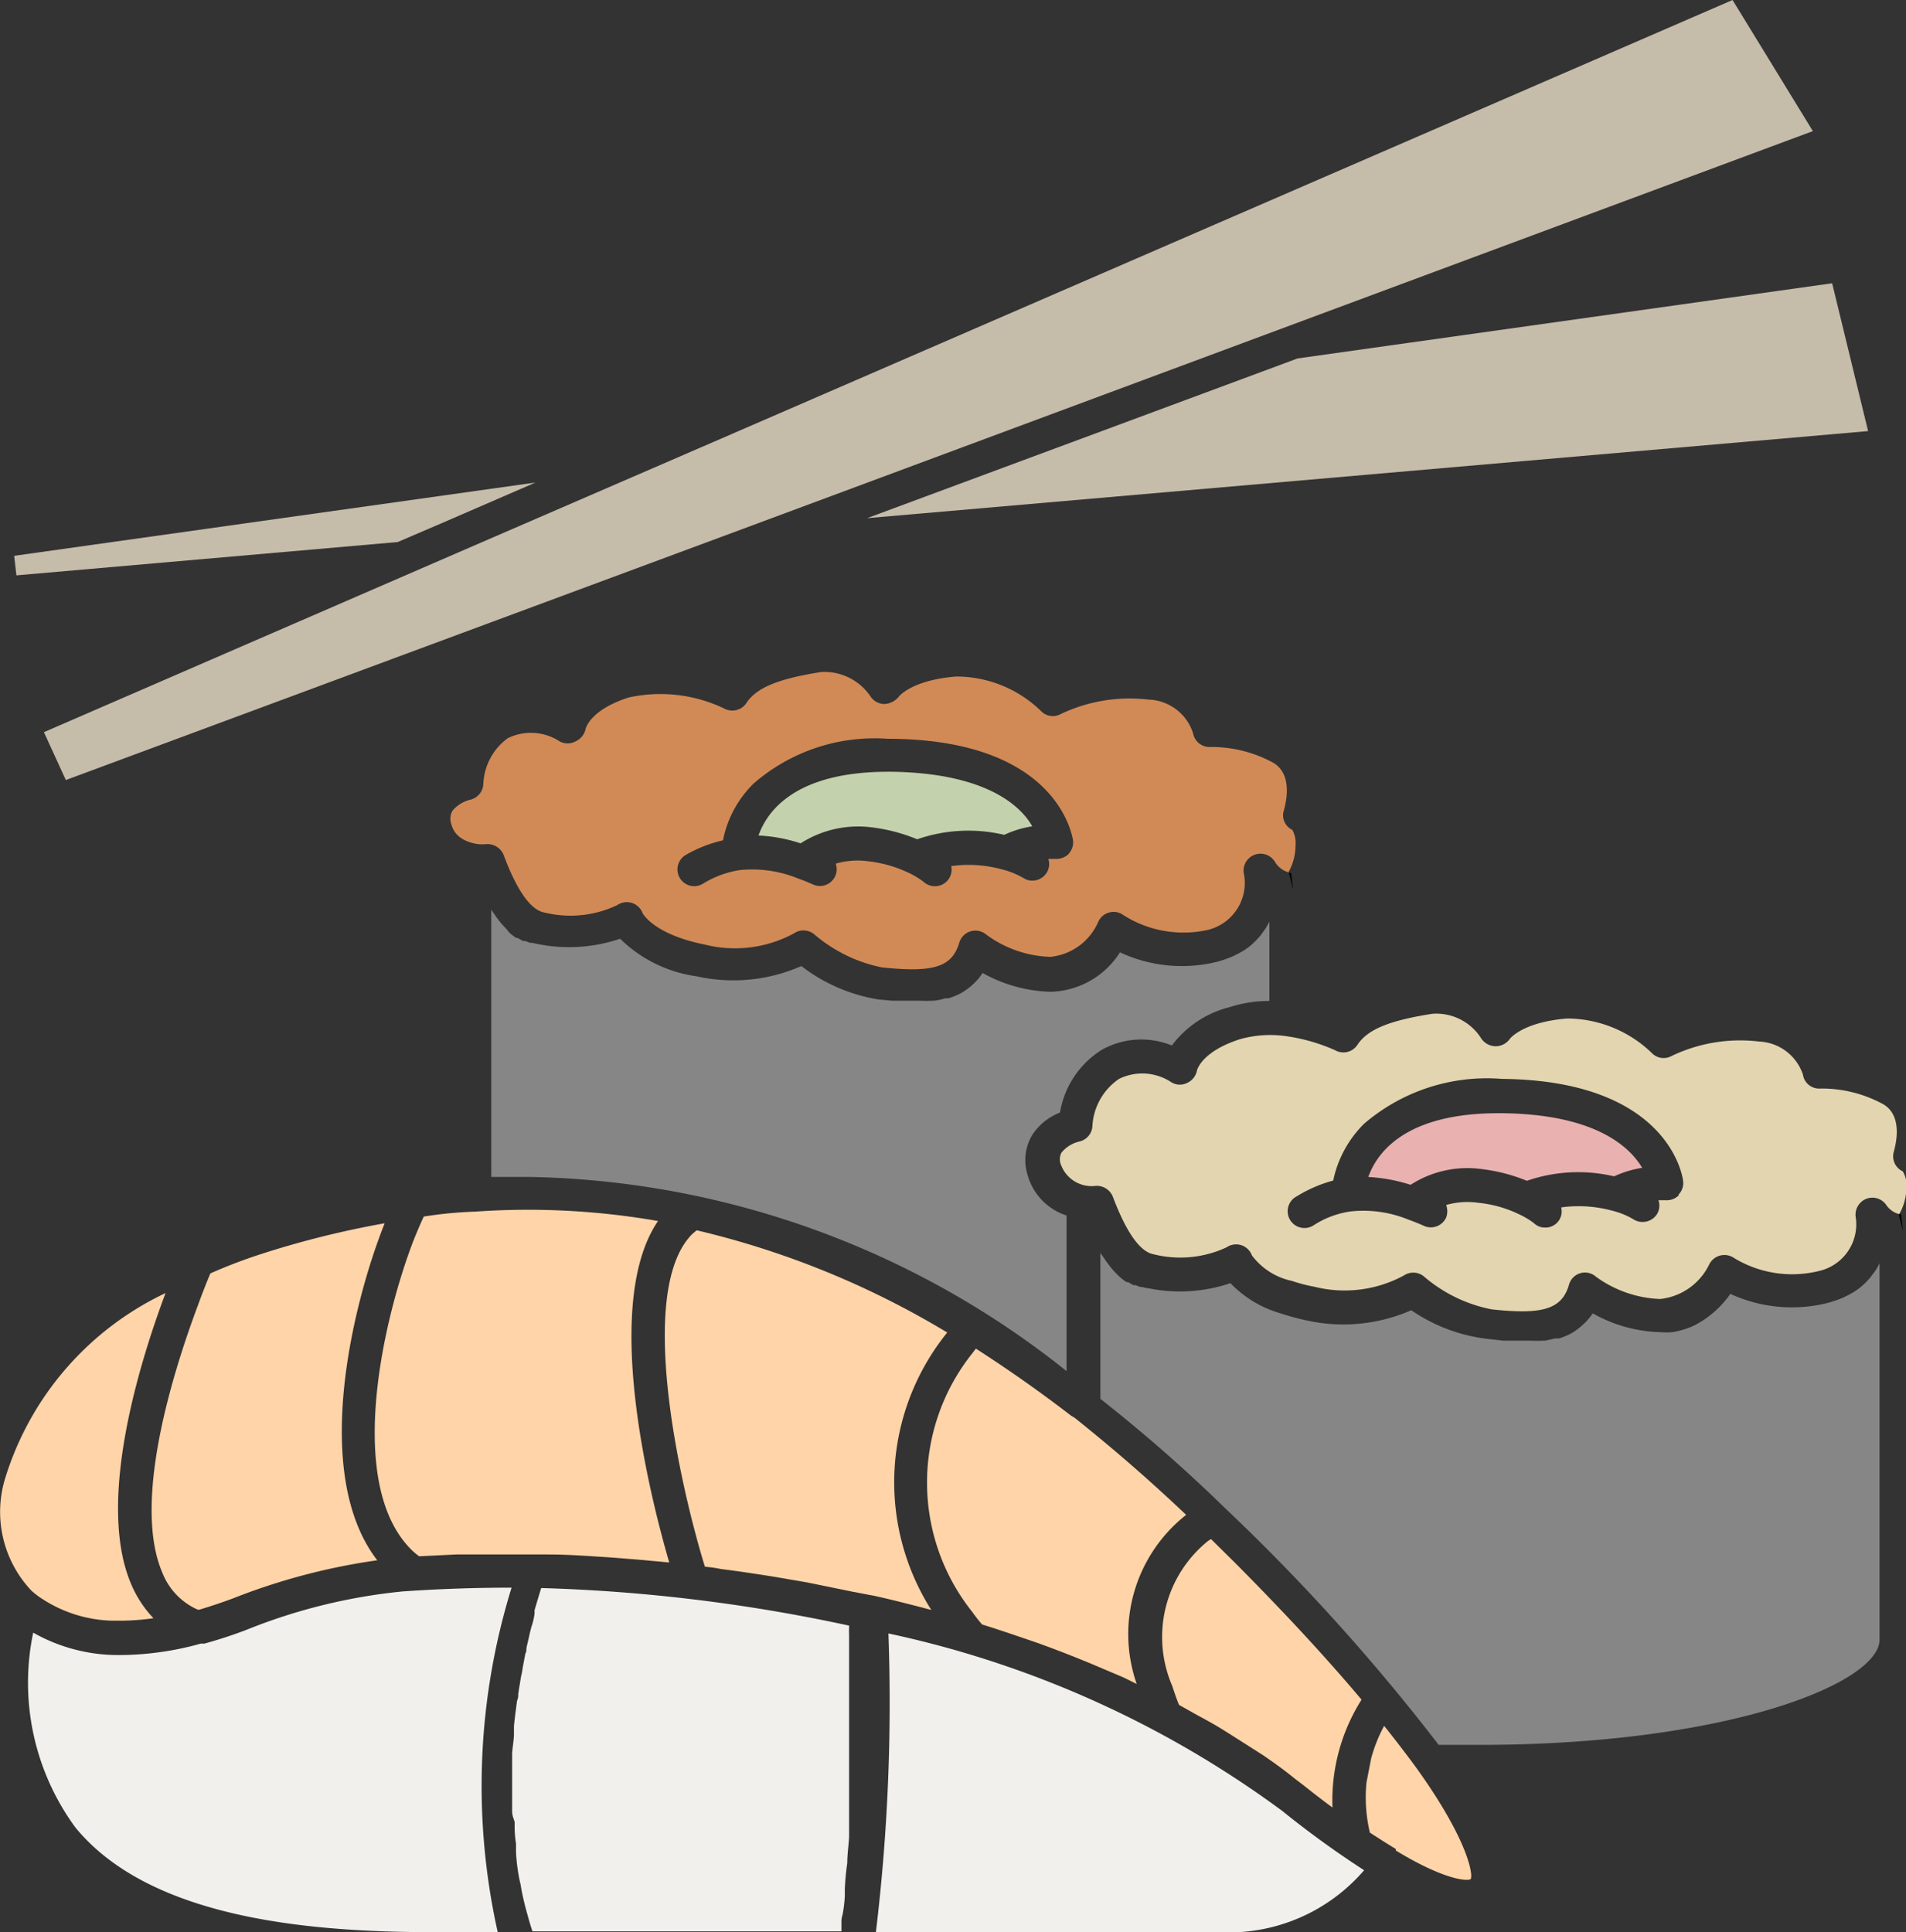 <svg xmlns="http://www.w3.org/2000/svg" width="30.428" height="30.846"><rect width="100%" height="100%" fill="#333333" stroke="none"/><g data-name="Layer 2"><path data-name="パス 144" d="M17.101 22.601a21.843 21.843 0 00-1.522-1.072l-.057.075a3.311 3.311 0 000 4.129 2.3 2.3 0 00.157.2c.221.068.443.143.661.218l.189.064c.211.075.418.154.625.236l.246.1.547.232.2.1a2.42 2.42 0 01.789-2.7 27.154 27.154 0 00-1.786-1.554z" fill="#ffd4a8"/><path data-name="パス 145" d="M22.283 29.541c.793.482 1.15.489 1.193.457s0-.575-.872-1.786a20.525 20.525 0 00-.507-.661 2.432 2.432 0 00-.207.518l-.075.386a2.433 2.433 0 00.054.8c.143.093.282.182.414.261z" fill="#ffd4a8"/><path data-name="パス 146" d="M13.961 25.476c.307.068.607.146.907.225a3.8 3.8 0 01.254-4.429 13.906 13.906 0 00-4-1.632l-.068.057c-.761.757-.386 3.076 0 4.6.071.275.139.522.2.714a2.063 2.063 0 01.254.036c.286.036.572.079.857.125l.518.089.714.146.357.068z" fill="#ffd4a8"/><path data-name="パス 147" d="M19.333 24.569l-.046.029a1.97 1.97 0 00-.572 2.318c.043.136.082.239.107.3l.279.157c.118.064.239.129.357.2s.3.189.454.286l.246.157c.179.121.357.25.518.382l.132.1c.161.129.314.246.464.357a3.015 3.015 0 01.464-1.722c-.564-.672-1.24-1.4-2.007-2.172z" fill="#ffd4a8"/><path data-name="パス 148" d="M.503 25.394a1.315 1.315 0 00.157.121 2.143 2.143 0 001.122.357h.182a3.93 3.93 0 00.486-.039 1.807 1.807 0 01-.357-.547c-.557-1.307.132-3.529.55-4.644a4.843 4.843 0 00-2.554 2.936 1.829 1.829 0 00.414 1.816z" fill="#ffd4a8"/><path data-name="パス 149" d="M6.141 19.528a14.878 14.878 0 00-2 .5 8.305 8.305 0 00-.782.3c-.043.1-.114.275-.2.511-.386 1.032-1.054 3.129-.568 4.265a1.072 1.072 0 00.568.593h.021a8.66 8.66 0 00.543-.182 10.062 10.062 0 012.3-.607c-1.068-1.386-.389-4.108.118-5.38z" fill="#ffd4a8"/><path data-name="パス 150" d="M6.691 24.844l.593-.029h1.461c.321 0 .65.025.982.046l.457.036.5.046c-.329-1.129-1.072-4.144-.179-5.451a12.07 12.07 0 00-2.918-.15 6.453 6.453 0 00-.822.079 7.496 7.496 0 00-.175.411c-.5 1.318-1.072 3.908 0 4.929a1.147 1.147 0 00.1.082z" fill="#ffd4a8"/><path data-name="パス 151" d="M8.217 29.102a1.676 1.676 0 00.021.329v.139a2.954 2.954 0 00.061.464.714.714 0 01.018.086c.021.125.05.246.079.357l.043.154c.018.068.039.132.061.2h4.933v-.129a.365.365 0 01.018-.136 2.166 2.166 0 00.036-.3v-.111a4.161 4.161 0 01.039-.414c0-.136.021-.275.029-.414v-3.24a.871.871 0 010-.093v-.043a26.836 26.836 0 00-4.915-.6q-.043.139-.107.357a.336.336 0 010 .057 1.02 1.02 0 01-.05.207l-.025.1c-.007.032-.029.132-.046.2s0 .082-.025.125l-.043.229a.949.949 0 01-.025.132c-.007.046-.032.189-.046.289a.206.206 0 01-.018.1c-.018.132-.036.268-.05.407v.118c0 .1-.021.207-.029.311v.918c-.002.104.037.144.041.201z" fill="#f2f0ec"/><path data-name="パス 152" d="M6.967 30.845h.979a10.714 10.714 0 01.221-5.5c-.6 0-1.182.021-1.747.061a9.03 9.03 0 00-2.5.618 7.468 7.468 0 01-.657.214h-.057a4.873 4.873 0 01-1.225.182h-.022a2.75 2.75 0 01-1.429-.357 3.907 3.907 0 00.672 3.108c1.225 1.499 3.879 1.674 5.765 1.674z" fill="#f2f0ec"/><path data-name="パス 153" d="M19.466 30.845a2.851 2.851 0 002.311-.989 15.456 15.456 0 01-1.307-.947 16.344 16.344 0 00-6.287-2.833 30.616 30.616 0 01-.2 4.769z" fill="#f2f0ec"/><path data-name="パス 154" d="M30.006 26.173v-6.008a.818.818 0 01-.114.182l-.032.043a1.14 1.14 0 01-.161.161 1.115 1.115 0 01-.211.132l-.057.029a1.786 1.786 0 01-.275.093 2.35 2.35 0 01-1.532-.15 1.59 1.59 0 01-.568.5 1.3 1.3 0 01-.357.111 1.225 1.225 0 01-.2 0 2.307 2.307 0 01-1.072-.3.975.975 0 01-.146.171l-.043.039a1.138 1.138 0 01-.157.111 1.247 1.247 0 01-.189.079h-.061l-.164.036h-.039a1.763 1.763 0 01-.193 0h-.437l-.221-.025a2.7 2.7 0 01-1.247-.461 2.7 2.7 0 01-1.665.164 3.986 3.986 0 01-.422-.114 1.8 1.8 0 01-.8-.482 2.518 2.518 0 01-1.307.082.468.468 0 01-.1-.021h-.032l-.075-.029h-.036l-.086-.05h-.025a.832.832 0 01-.114-.089.214.214 0 01-.029-.029 1.206 1.206 0 01-.093-.1.525.525 0 01-.036-.046c-.032-.039-.061-.082-.093-.129l-.032-.046-.018-.025v2.329a24.719 24.719 0 012 1.754 32.4 32.4 0 013.4 3.769h.821c3.853-.027 6.218-.992 6.218-1.681z" fill="#868686"/><path data-name="パス 155" d="M30.381 19.65l-.032-.268h-.039z"/><path data-name="パス 156" d="M30.376 18.699a.264.264 0 01-.139-.325c0-.021.179-.557-.186-.754a2.054 2.054 0 00-.989-.243.261.261 0 01-.279-.221.772.772 0 00-.7-.529 2.529 2.529 0 00-1.4.232.261.261 0 01-.314-.05 1.957 1.957 0 00-1.35-.55c-.714.057-.918.325-.918.329a.279.279 0 01-.229.114.282.282 0 01-.221-.118.847.847 0 00-.786-.4c-.686.107-1.032.25-1.193.493a.268.268 0 01-.357.089 2.933 2.933 0 00-.811-.229 1.786 1.786 0 00-.714.054c-.618.2-.682.5-.682.5a.275.275 0 01-.164.2.257.257 0 01-.25-.018.839.839 0 00-.829-.05.972.972 0 00-.425.747.268.268 0 01-.214.254.518.518 0 00-.282.179.236.236 0 000 .207.522.522 0 00.55.321.275.275 0 01.271.171c.218.579.439.886.657.922a1.747 1.747 0 001.157-.111.275.275 0 01.236-.036.271.271 0 01.171.164 1.072 1.072 0 00.639.407 2.5 2.5 0 00.357.093 1.986 1.986 0 001.429-.179.264.264 0 01.15-.046.261.261 0 01.179.068 2.35 2.35 0 001.072.518c.811.089 1.122 0 1.236-.393a.264.264 0 01.429-.129 1.857 1.857 0 001.025.357.985.985 0 00.782-.547.271.271 0 01.4-.107 1.786 1.786 0 001.354.207.764.764 0 00.586-.868.271.271 0 01.175-.286.268.268 0 01.314.1.357.357 0 00.207.146.861.861 0 00.114-.436.418.418 0 00-.058-.247zm-3.572.379a.275.275 0 01-.214.082h-.114a.261.261 0 01-.021.218.271.271 0 01-.232.129.268.268 0 01-.136-.036 1.229 1.229 0 00-.357-.146 2.025 2.025 0 00-.807-.05.257.257 0 01-.257.321.246.246 0 01-.179-.071 1.3 1.3 0 00-.232-.139 1.964 1.964 0 00-.661-.186 1.236 1.236 0 00-.507.036.286.286 0 010 .2.268.268 0 01-.246.157.25.25 0 01-.111-.025 3.613 3.613 0 00-.25-.1 1.893 1.893 0 00-.918-.129 1.461 1.461 0 00-.586.218.268.268 0 11-.271-.461 2.182 2.182 0 01.579-.25 1.786 1.786 0 01.493-.907 3.01 3.01 0 012.199-.716c2.665.025 2.886 1.561 2.893 1.625a.261.261 0 01-.075.225z" fill="#e3d5af"/><path data-name="パス 157" d="M23.973 17.771h-.054c-1.49 0-1.94.636-2.075 1.018a2.658 2.658 0 01.675.125 1.672 1.672 0 011.143-.25 2.736 2.736 0 01.714.186 2.5 2.5 0 011.393-.071 1.664 1.664 0 01.447-.136c-.2-.34-.757-.858-2.243-.872z" fill="#eab1b1"/><path data-name="パス 158" d="M16.922 17.761a1.465 1.465 0 01.664-1 1.29 1.29 0 011.122-.071 1.65 1.65 0 01.918-.611 2.05 2.05 0 01.639-.1v-1.265a1.2 1.2 0 01-.114.182l-.032.043a1.429 1.429 0 01-.164.164 1.115 1.115 0 01-.211.132l-.057.029a1.86 1.86 0 01-.271.093 2.343 2.343 0 01-1.537-.154 1.347 1.347 0 01-1.1.629h-.021a2.347 2.347 0 01-1.072-.3.885.885 0 01-.146.175l-.039.036a1.236 1.236 0 01-.164.114 1.147 1.147 0 01-.193.079h-.05a1.072 1.072 0 01-.179.039h-.029a1.981 1.981 0 01-.2 0h-.447l-.221-.021a2.726 2.726 0 01-1.225-.532 2.693 2.693 0 01-1.668.164 2.168 2.168 0 01-1.225-.6 2.547 2.547 0 01-1.307.086l-.1-.021h-.032l-.075-.029H8.35l-.089-.05H8.24a.832.832 0 01-.114-.089l-.029-.039-.093-.1-.036-.046c-.032-.039-.061-.082-.093-.129l-.032-.046v4.265h.611a14.137 14.137 0 018.573 3.1v-2.484a.947.947 0 01-.625-.657.782.782 0 01.079-.632.925.925 0 01.441-.354z" fill="#868686"/><path data-name="パス 159" d="M20.636 13.25a.257.257 0 01-.136-.325c0-.021.179-.561-.189-.757a2.057 2.057 0 00-.986-.243.268.268 0 01-.279-.221.772.772 0 00-.714-.536 2.558 2.558 0 00-1.4.232.261.261 0 01-.314-.05 1.94 1.94 0 00-1.354-.55c-.714.057-.918.321-.918.325a.318.318 0 01-.229.114.271.271 0 01-.218-.118.886.886 0 00-.789-.393c-.686.107-1.032.25-1.193.493a.271.271 0 01-.357.089 2.358 2.358 0 00-1.525-.175c-.622.2-.686.5-.686.5a.279.279 0 01-.161.2.264.264 0 01-.254 0 .839.839 0 00-.829-.05.954.954 0 00-.389.729.271.271 0 01-.214.254.532.532 0 00-.279.175.264.264 0 00-.018.214c.018.064.075.264.422.318a.714.714 0 00.143 0 .279.279 0 01.271.175c.214.575.436.882.654.918a1.74 1.74 0 001.157-.118.275.275 0 01.236-.036.271.271 0 01.171.164s.171.336.989.5a1.975 1.975 0 001.429-.179.264.264 0 01.15-.046.279.279 0 01.179.068 2.379 2.379 0 001.072.522c.818.086 1.118 0 1.236-.393a.268.268 0 01.429-.132 1.815 1.815 0 001.025.357.934.934 0 00.764-.557.264.264 0 01.171-.15.261.261 0 01.229.039 1.786 1.786 0 001.357.236.772.772 0 00.572-.879.27.27 0 01.5-.193.379.379 0 00.207.154.861.861 0 00.114-.436.418.418 0 00-.05-.239zm-3.572.379a.286.286 0 01-.214.082h-.114a.264.264 0 01-.025.218.268.268 0 01-.229.129.25.25 0 01-.139-.039 1.336 1.336 0 00-.357-.143 2.015 2.015 0 00-.8-.05.264.264 0 01-.061.232.261.261 0 01-.2.089.264.264 0 01-.182-.071 1.336 1.336 0 00-.229-.139 2.036 2.036 0 00-.661-.189 1.247 1.247 0 00-.511.039.268.268 0 01-.25.357.264.264 0 01-.114-.025 3.099 3.099 0 00-.25-.1 1.932 1.932 0 00-.918-.129 1.568 1.568 0 00-.589.218.272.272 0 01-.136.039.268.268 0 01-.136-.5 2.143 2.143 0 01.593-.232 1.743 1.743 0 01.489-.907 2.942 2.942 0 012.143-.714h.057c2.665.025 2.886 1.557 2.9 1.625a.275.275 0 01-.069.209z" fill="#d18a56"/><path data-name="パス 160" d="M20.644 14.199l-.032-.264h-.036z"/><path data-name="パス 161" d="M14.235 12.32h-.054c-1.49 0-1.936.632-2.072 1.018a2.5 2.5 0 01.672.125 1.7 1.7 0 011.147-.254 2.758 2.758 0 01.714.189 2.5 2.5 0 011.39-.071 1.664 1.664 0 01.447-.136c-.19-.339-.758-.85-2.244-.871z" fill="#c3d1ac"/><path data-name="パス 162" d="M.262 9.185l6.087-.532.7-.3 1.5-.65-8.323 1.17z" fill="#c6bcaa"/><path data-name="パス 163" d="M29.249 4.522l-8.534 1.2-2.29.85-4.583 1.7 15.981-1.39z" fill="#c6bcaa"/><path data-name="パス 164" d="M11.464 7.023L7.256 8.845.701 11.688l.35.764 10.784-4 6.4-2.379 10.706-3.98L27.659 0z" fill="#c6bcaa"/></g></svg>